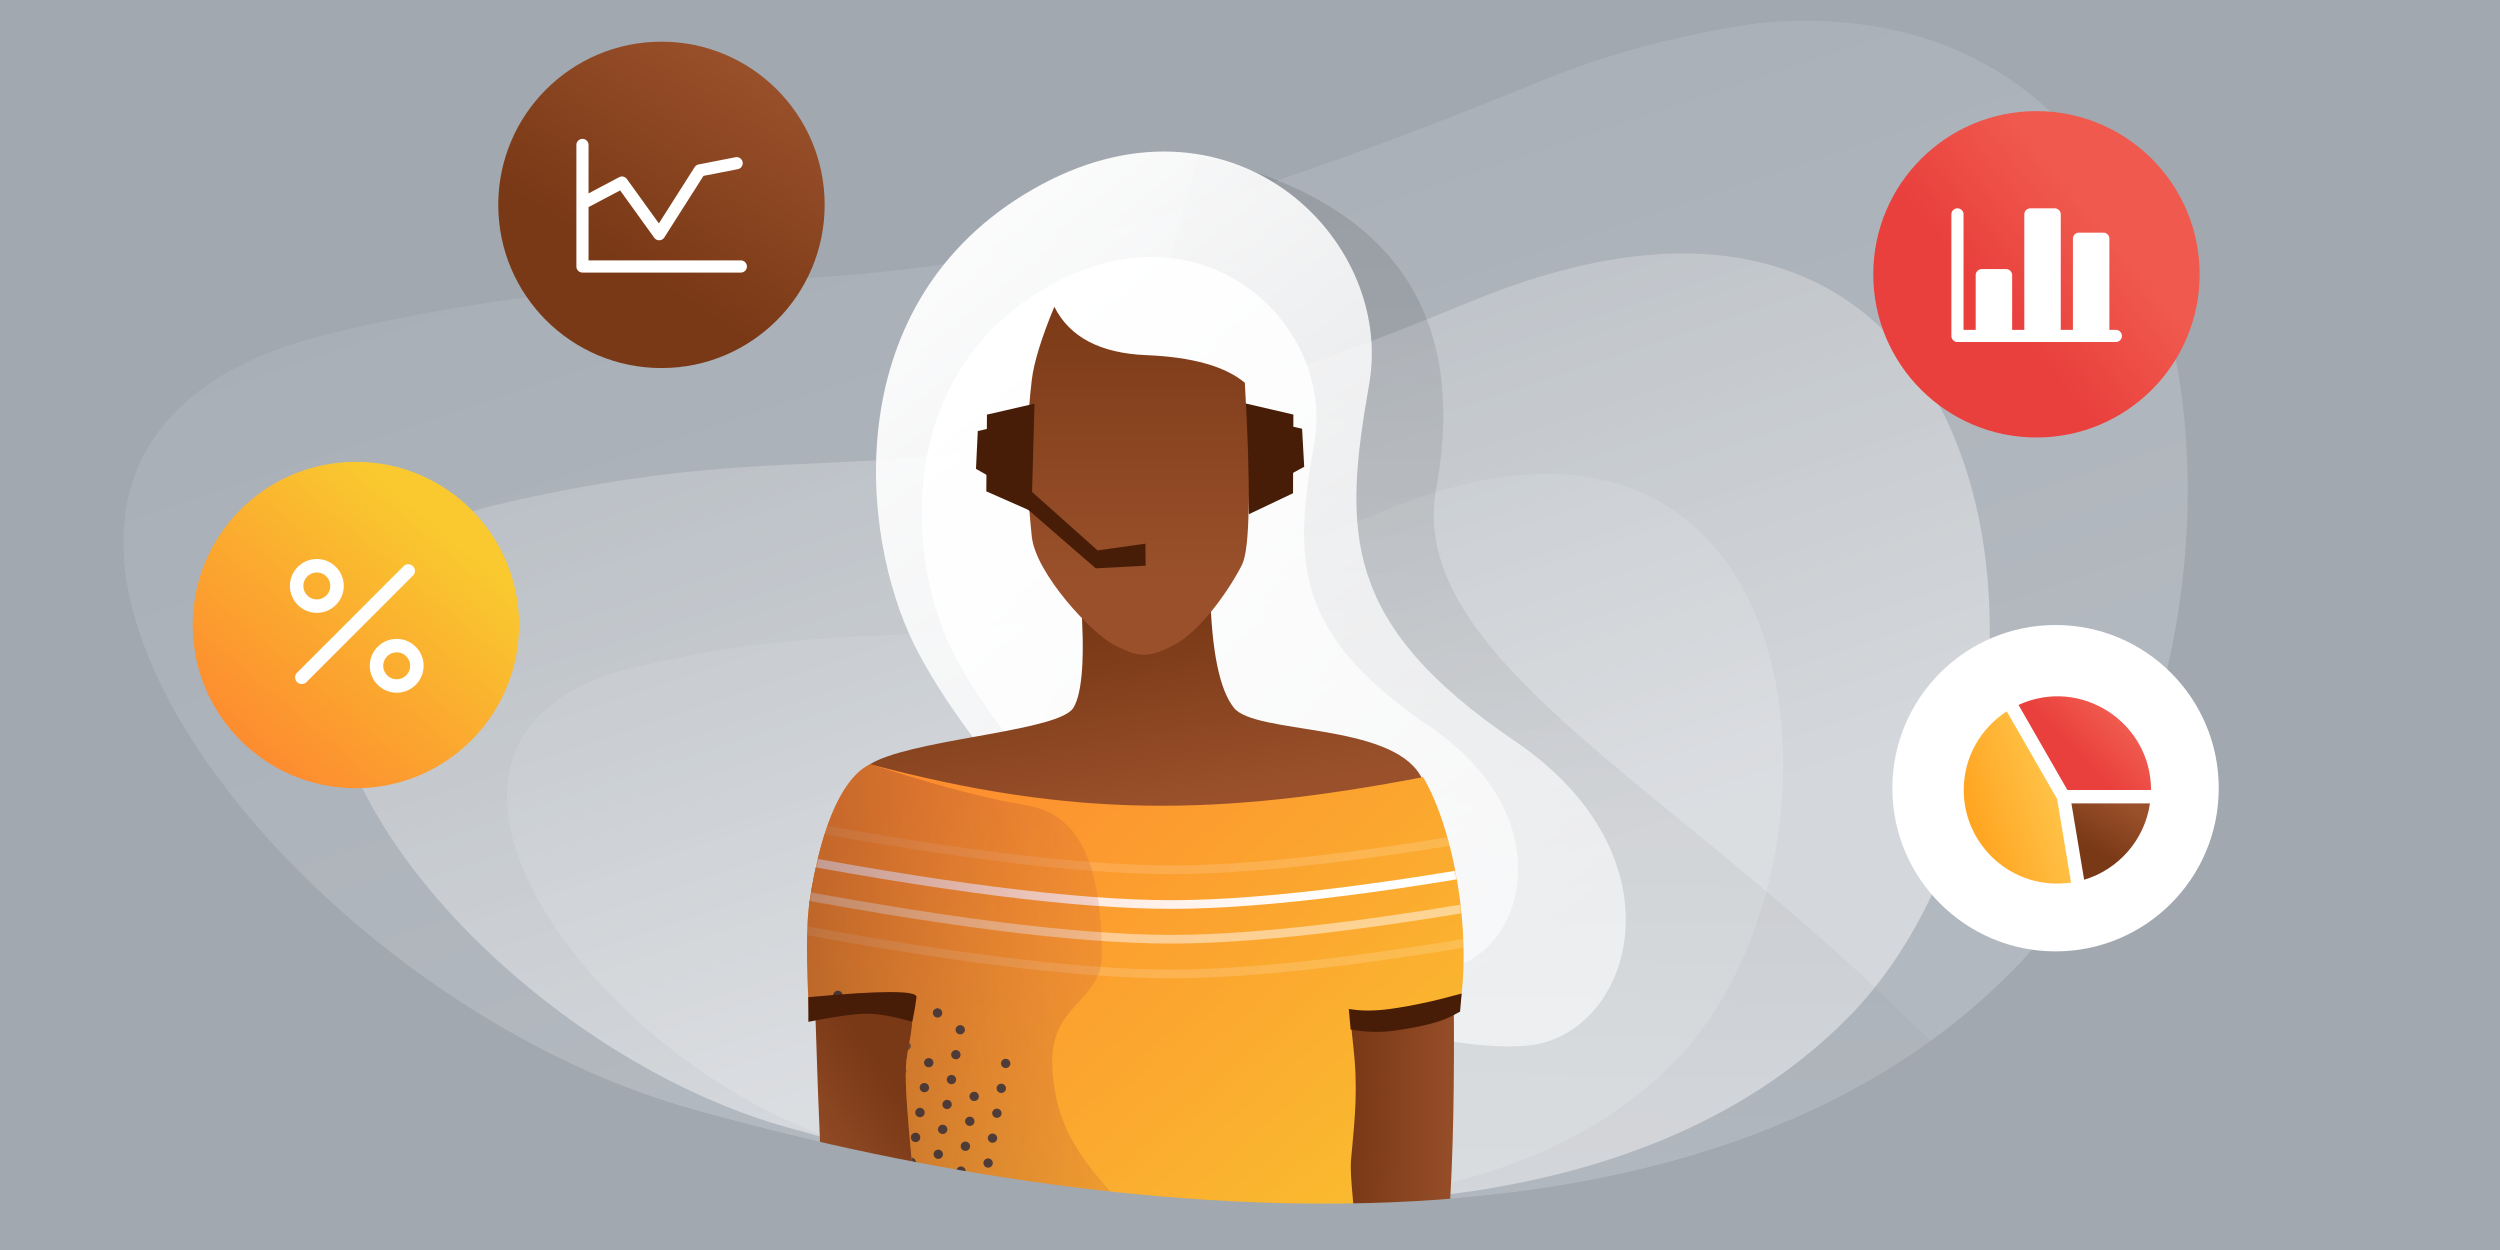 <?xml version="1.0" encoding="UTF-8"?><svg width="1440" height="720" xmlns="http://www.w3.org/2000/svg" xmlns:xlink="http://www.w3.org/1999/xlink"><defs><linearGradient x1="22.554%" y1="160.562%" x2="69.967%" y2="160.562%" id="i"><stop stop-color="#FFDFD0" offset="0%"/><stop stop-color="#FFF" offset="100%"/></linearGradient><linearGradient x1="52.353%" y1="76.676%" x2="7.887%" y2="-5.175%" id="a"><stop stop-color="#FFF" offset="0%"/><stop stop-color="#FFF" stop-opacity="0" offset="100%"/></linearGradient><linearGradient x1="-1.896%" y1="29.345%" x2="93.246%" y2="67.125%" id="c"><stop stop-color="#FFF" offset="0%"/><stop stop-color="#FFF" stop-opacity=".571" offset="100%"/></linearGradient><linearGradient x1="84.903%" y1="26.375%" x2="65.127%" y2="78.314%" id="d"><stop stop-color="#793816" offset="0%"/><stop stop-color="#9A512B" offset="100%"/></linearGradient><linearGradient x1="0%" y1="26.573%" x2="111.876%" y2="33.295%" id="e"><stop stop-color="#793816" offset="0%"/><stop stop-color="#9A512B" offset="100%"/></linearGradient><linearGradient x1="50%" y1="8.481%" x2="68.934%" y2="63.144%" id="f"><stop stop-color="#793816" offset="0%"/><stop stop-color="#9A512B" offset="100%"/></linearGradient><linearGradient x1="14.407%" y1="4.885%" x2="94.118%" y2="94.471%" id="h"><stop stop-color="#FD8D2F" offset="0%"/><stop stop-color="#F9C92F" offset="100%"/></linearGradient><linearGradient x1="0%" y1="74.22%" x2="80.107%" y2="31.814%" id="p"><stop stop-color="#FFA01B" offset="0%"/><stop stop-color="#FFC348" offset="100%"/></linearGradient><linearGradient x1="50%" y1="0%" x2="48.482%" y2="78.236%" id="b"><stop offset="0%"/><stop stop-opacity="0" offset="100%"/></linearGradient><linearGradient x1="-11.087%" y1="43.589%" x2="125.555%" y2="22.126%" id="k"><stop stop-color="#411B1B" offset="0%"/><stop stop-color="#F0594D" stop-opacity="0" offset="100%"/></linearGradient><linearGradient x1="65.127%" y1="-6.31%" x2="65.127%" y2="78.314%" id="l"><stop stop-color="#793816" offset="0%"/><stop stop-color="#9A512B" offset="100%"/></linearGradient><linearGradient x1="37.451%" y1="59.643%" x2="68.645%" y2="33.726%" id="n"><stop stop-color="#E9403D" offset="0%"/><stop stop-color="#F0594D" offset="100%"/></linearGradient><linearGradient x1="18.37%" y1="86.534%" x2="74.848%" y2="19.697%" id="o"><stop stop-color="#FD8D2F" offset="0%"/><stop stop-color="#F9C92F" offset="100%"/></linearGradient><linearGradient x1="50%" y1="75.746%" x2="89.923%" y2="12.411%" id="q"><stop stop-color="#793816" offset="0%"/><stop stop-color="#9A512B" offset="100%"/></linearGradient><circle id="m" cx="94" cy="94" r="94"/><path d="M37.272.21C154.55 31.367 238.193 30.142 355.723 7.621c17.876 30.635 28.01 88.687 21.178 132.22-4.784 1.902-18.226 7.325-40.879 10.51-4.303.605-11.575.605-21.817 0 1.057 9.735 1.743 16.49 2.059 20.264 1.886 22.576-.731 41.39-2.059 57.37-.858 10.33 2.425 31.258 2.059 38.386-2.124 41.336 7.196 76.236-2.059 81.8-61.687 37.093-172.714-6.102-247.21-10.749-4.29-.267 1.487-19.079 0-42.777-2.564-40.847-10.207-98.8-9.192-119.988.559-11.668 5.91-27.13 2.205-28.61-15.157-6.053-34.413-5.373-57.766 2.038-1.901-33.243-1.901-56.1 0-68.574C9.75 30.241 23.462 6.487 37.272.21z" id="g"/></defs><g fill="none" fill-rule="evenodd"><path fill="#FFF" d="M0 0h1440v720H0z"/><path fill="#A1A8B0" d="M-22 720h1486V0H-22z"/><path d="M192.357 191.516c-271.619 63.392-35.84 378.949 204.722 446.94 240.56 67.991 582.927 102.5 761.725-78.873C1337.6 378.209 1298.803-122.571 888.505 46.245c-410.297 168.815-424.529 81.88-696.148 145.271z" fill="url(#a)" opacity=".184" style="mix-blend-mode:soft-light"/><path d="M288.476 290.208c-218.17 50.923-28.787 304.414 164.436 359.033 193.223 54.618 468.219 82.34 611.832-63.36 143.614-145.7 112.45-547.983-217.109-412.372-329.558 135.612-340.99 65.776-559.159 116.7z" fill="url(#a)" opacity=".436" style="mix-blend-mode:soft-light"/><path d="M367.024 384.008c-167.918 39.199-22.156 234.33 126.561 276.373 148.717 42.044 360.372 63.384 470.907-48.772 110.534-112.156 86.548-421.823-167.102-317.433-253.65 104.39-262.448 50.632-430.366 89.832z" fill="url(#a)" opacity=".171" style="mix-blend-mode:soft-light"/><path d="M596.25 434.832L690.223 90c110.063 24.675 155.738 88.5 137.023 191.473-17.281 95.087 129.804 167.636 264.711 298.836 27.848 27.083 78.72 73.344 152.613 138.785L957 889.374H481l115.25-454.542z" fill="url(#b)" fill-rule="nonzero" opacity=".112" style="mix-blend-mode:soft-light"/><path d="M148.12 421.51C92.254 376.99 24.378 260.76 99.06 154.69c74.684-106.07 200.535-63.423 222.943 19.904 22.408 83.328 43.734 131.585 162.936 150.855 119.203 19.27 133.02 126.116 80.078 156.282-52.94 30.166-174.809 38.482-208.897 34.316-34.089-4.166-152.135-50.015-208.001-94.536z" fill="url(#c)" transform="rotate(25 450.06 1250.343)"/><path d="M163.352 406.829c-14.567-11.642-30.16-29.428-42.451-51.06-25.21-44.37-36.523-104.921 3.42-161.81 59.418-84.622 159.544-50.598 177.371 15.88 17.828 66.479 34.794 104.978 129.63 120.351 94.837 15.374 105.83 100.615 63.71 124.682-42.12 24.066-139.076 30.7-166.197 27.377-27.12-3.324-121.037-39.902-165.483-75.42z" fill="url(#c)" transform="rotate(25 428.06 1259.343)"/><path d="M58.617 544.997c3.766 123.607 8.615 191.735 14.546 204.385 5.931 12.65 21.542 9.858 46.832-8.375l-5.173-206.728-56.205 10.718z" fill="url(#d)" transform="translate(411 38)"/><path d="M366.57 544.735v193.458c19.308 29.659 34.393 29.659 45.255 0 10.861-29.658 15.69-98.43 14.484-206.315l-59.74 12.857z" fill="url(#e)" transform="translate(411 38)"/><path d="M55.016 482.652c7.058-46.407 20.114-73.94 39.17-82.6 28.583-12.99 105.35-17.266 113.147-30.433 5.198-8.778 6.6-29.806 4.209-63.084l74.532-2.776c.884 33.519 5.412 55.472 13.583 65.86 12.257 15.582 89.637 8.433 107.513 39.068 11.918 20.423 18.072 46.014 18.461 76.772l-370.615-2.807z" fill="url(#f)" transform="translate(411 38)"/><g transform="translate(464 440)"><mask id="j" fill="#fff"><use xlink:href="#g"/></mask><use fill="url(#h)" xlink:href="#g"/><path d="M-30 30.343C75.675 50.781 155.826 61 210.452 61c54.627 0 134.777-10.219 240.453-30.657" stroke="url(#i)" stroke-width="5" opacity=".4" mask="url(#j)"/><path d="M-30 50.343C75.675 70.781 155.826 81 210.452 81c54.627 0 134.777-10.219 240.453-30.657" stroke="url(#i)" stroke-width="5" mask="url(#j)"/><path d="M-30 70.343C75.675 90.781 155.826 101 210.452 101c54.627 0 134.777-10.219 240.453-30.657" stroke="#FFFBFA" stroke-width="5" opacity=".7" mask="url(#j)"/><path d="M-30 90.343C75.675 110.781 155.826 121 210.452 121c54.627 0 134.777-10.219 240.453-30.657" stroke="#FFF" stroke-width="5" opacity=".4" mask="url(#j)"/><g style="mix-blend-mode:overlay"><g style="mix-blend-mode:soft-light" fill="#3D3F3C" mask="url(#j)"><path d="M113.05 253.489a2.704 2.704 0 005.326.939 2.704 2.704 0 00-5.325-.94M110.522 267.831a2.704 2.704 0 005.325.94 2.704 2.704 0 00-5.325-.94M112.611 172.075a2.704 2.704 0 005.325.938 2.704 2.704 0 00-5.325-.938M110.082 186.417a2.704 2.704 0 005.325.94 2.704 2.704 0 00-5.325-.94M107.553 200.76a2.704 2.704 0 005.325.939 2.704 2.704 0 00-5.325-.94M105.024 215.102a2.704 2.704 0 005.325.94 2.704 2.704 0 00-5.325-.94M102.495 229.445a2.704 2.704 0 005.325.939 2.704 2.704 0 00-5.325-.94M99.966 243.787a2.704 2.704 0 005.325.94 2.704 2.704 0 00-5.325-.94M97.437 258.13a2.704 2.704 0 005.325.939 2.704 2.704 0 00-5.325-.939M94.908 272.473a2.704 2.704 0 005.325.939 2.704 2.704 0 00-5.325-.94M94.469 191.058a2.704 2.704 0 005.325.94 2.704 2.704 0 00-5.325-.94M91.94 205.4a2.704 2.704 0 005.325.94 2.704 2.704 0 00-5.325-.94M89.41 219.743a2.704 2.704 0 005.326.94 2.704 2.704 0 00-5.325-.94M86.882 234.086a2.704 2.704 0 005.325.939 2.704 2.704 0 00-5.325-.939M84.353 248.429a2.704 2.704 0 005.325.939 2.704 2.704 0 00-5.325-.94M81.824 262.771a2.704 2.704 0 005.325.94 2.704 2.704 0 00-5.325-.94M79.295 277.114a2.704 2.704 0 005.325.939 2.704 2.704 0 00-5.325-.94M86.442 152.672a2.704 2.704 0 005.325.939 2.704 2.704 0 00-5.325-.94M83.913 167.014a2.704 2.704 0 005.325.94 2.704 2.704 0 00-5.325-.94M81.384 181.357a2.704 2.704 0 005.325.939 2.704 2.704 0 00-5.325-.94M78.855 195.7a2.704 2.704 0 005.325.938 2.704 2.704 0 00-5.325-.939M76.326 210.042a2.704 2.704 0 005.325.939 2.704 2.704 0 00-5.325-.939M73.797 224.385a2.704 2.704 0 005.325.939 2.704 2.704 0 00-5.325-.94M71.268 238.727a2.704 2.704 0 005.325.94 2.704 2.704 0 00-5.325-.94M68.739 253.07a2.704 2.704 0 005.325.939 2.704 2.704 0 00-5.325-.94M66.21 267.412a2.704 2.704 0 005.325.94 2.704 2.704 0 00-5.325-.94M63.681 281.755a2.704 2.704 0 005.325.939 2.704 2.704 0 00-5.325-.94M73.357 142.97a2.704 2.704 0 005.325.94 2.704 2.704 0 00-5.325-.94M68.3 171.655a2.704 2.704 0 005.324.94 2.704 2.704 0 00-5.325-.94M65.77 185.998a2.704 2.704 0 005.325.939 2.704 2.704 0 00-5.325-.939M63.241 200.34a2.704 2.704 0 005.326.94 2.704 2.704 0 00-5.326-.94M60.712 214.683a2.704 2.704 0 005.326.94 2.704 2.704 0 00-5.326-.94M58.183 229.026a2.704 2.704 0 005.326.939 2.704 2.704 0 00-5.326-.94M55.654 243.368a2.704 2.704 0 005.326.94 2.704 2.704 0 00-5.326-.94M53.125 257.71a2.704 2.704 0 005.326.94 2.704 2.704 0 00-5.326-.94M50.596 272.053a2.704 2.704 0 005.326.94 2.704 2.704 0 00-5.326-.94M55.215 161.954a2.704 2.704 0 005.325.939 2.704 2.704 0 00-5.325-.939M52.686 176.297a2.704 2.704 0 005.325.939 2.704 2.704 0 00-5.325-.94M50.157 190.64a2.704 2.704 0 005.325.938 2.704 2.704 0 00-5.325-.939M47.628 204.982a2.704 2.704 0 005.325.939 2.704 2.704 0 00-5.325-.94M45.099 219.324a2.704 2.704 0 005.325.94 2.704 2.704 0 00-5.325-.94M42.57 233.667a2.704 2.704 0 005.325.939 2.704 2.704 0 00-5.325-.94M40.04 248.01a2.704 2.704 0 005.326.938 2.704 2.704 0 00-5.325-.939M37.512 262.352a2.704 2.704 0 005.325.939 2.704 2.704 0 00-5.325-.939M34.983 276.695a2.704 2.704 0 005.325.939 2.704 2.704 0 00-5.325-.94M44.66 137.91a2.704 2.704 0 005.324.939 2.704 2.704 0 00-5.325-.939M42.13 152.253a2.704 2.704 0 005.325.939 2.704 2.704 0 00-5.325-.94M39.601 166.595a2.704 2.704 0 005.325.94 2.704 2.704 0 00-5.325-.94M37.072 180.938a2.704 2.704 0 005.325.939 2.704 2.704 0 00-5.325-.94M34.543 195.28a2.704 2.704 0 005.325.94 2.704 2.704 0 00-5.325-.94M32.014 209.623a2.704 2.704 0 005.325.939 2.704 2.704 0 00-5.325-.94M29.485 223.966a2.704 2.704 0 005.325.938 2.704 2.704 0 00-5.325-.938M26.956 238.308a2.704 2.704 0 005.325.939 2.704 2.704 0 00-5.325-.939M24.427 252.65a2.704 2.704 0 005.325.94 2.704 2.704 0 00-5.325-.94M21.898 266.993a2.704 2.704 0 005.325.94 2.704 2.704 0 00-5.325-.94M19.37 281.336a2.704 2.704 0 005.324.939 2.704 2.704 0 00-5.325-.94M29.046 142.551a2.704 2.704 0 005.325.94 2.704 2.704 0 00-5.325-.94M26.517 156.894a2.704 2.704 0 005.325.939 2.704 2.704 0 00-5.325-.94M23.988 171.236a2.704 2.704 0 005.325.94 2.704 2.704 0 00-5.325-.94M21.459 185.579a2.704 2.704 0 005.325.939 2.704 2.704 0 00-5.325-.94M18.93 199.922a2.704 2.704 0 005.325.938 2.704 2.704 0 00-5.325-.938M16.4 214.264a2.704 2.704 0 005.326.939 2.704 2.704 0 00-5.325-.939M13.872 228.607a2.704 2.704 0 005.325.939 2.704 2.704 0 00-5.325-.94M11.343 242.95a2.704 2.704 0 005.325.938 2.704 2.704 0 00-5.325-.939M8.814 257.292a2.704 2.704 0 005.325.939 2.704 2.704 0 00-5.325-.94M6.285 271.634a2.704 2.704 0 005.325.94 2.704 2.704 0 00-5.325-.94M15.961 132.85a2.704 2.704 0 005.325.939 2.704 2.704 0 00-5.325-.94M13.432 147.192a2.704 2.704 0 005.325.94 2.704 2.704 0 00-5.325-.94M10.903 161.535a2.704 2.704 0 005.325.939 2.704 2.704 0 00-5.325-.94M8.374 175.878a2.704 2.704 0 005.325.938 2.704 2.704 0 00-5.325-.938M5.845 190.22a2.704 2.704 0 005.325.939 2.704 2.704 0 00-5.325-.939M3.316 204.563a2.704 2.704 0 005.325.939 2.704 2.704 0 00-5.325-.94M-1.742 233.248a2.704 2.704 0 005.325.939 2.704 2.704 0 00-5.325-.94M-4.27 247.59a2.704 2.704 0 005.324.94 2.704 2.704 0 00-5.325-.94M-6.8 261.933a2.704 2.704 0 005.325.939 2.704 2.704 0 00-5.325-.939M-7.24 180.519a2.704 2.704 0 005.326.939 2.704 2.704 0 00-5.325-.94M-9.768 194.861a2.704 2.704 0 005.325.94 2.704 2.704 0 00-5.325-.94M-17.355 237.889a2.704 2.704 0 005.325.939 2.704 2.704 0 00-5.325-.939"/></g></g></g><path d="M90.272 402.21c6.426 1.707 51.346 17.243 89.033 23.47 19.4 3.206 44.328 15.129 44.328 86.476 0 27.13-30.353 27.852-28.492 64.501 2.147 42.299 23.737 58.693 44.078 84.89 40.148 51.707-44.728 82.522-119.224 77.875-4.29-.267 1.487-19.079 0-42.777-2.564-40.847-10.207-98.8-9.192-119.988.559-11.668 5.91-27.13 2.205-28.61-15.157-6.053-34.413-5.373-57.766 2.038-1.901-33.243-1.901-56.1 0-68.574 7.508-49.27 21.22-73.024 35.03-79.301z" fill="url(#k)" opacity=".413" style="mix-blend-mode:overlay" transform="translate(411 38)"/><g fill="#481D07" fill-rule="nonzero"><path d="M716.797 232.235l28.191 6.56-.204 45.301-25.468 12.107z"/><path d="M743.84 245.539l6.155 1.42 1.23 21.893-7.19 3.924z"/></g><path d="M196.3 138.696c-7.426 17.906-11.754 31.94-12.984 42.104-5.23 43.208-1.046 79.784 0 90.225 2.122 21.188 34.871 56.408 47.94 62.75 13.07 6.34 17.734 7.944 33.493 0 15.759-7.945 32.687-32.678 39.61-46.4 4.615-9.149 5.17-44.117 1.664-104.906-11.397-9.52-30.34-14.825-56.825-15.916-26.487-1.091-44.12-10.377-52.898-27.857z" fill="url(#l)" transform="translate(411 38)"/><path fill="#481D07" fill-rule="nonzero" d="M595.872 232.502l-27.38 6.322-.38 44.201 26.052 11.481z"/><path fill="#481D07" fill-rule="nonzero" d="M569.14 246.91l-5.939 1.37-1.036 21.781 6.977 3.956zM588.696 290.546l42.445 36.82 28.761-1.528-.148-12.678-27.539 3.872-41.707-37.21zM465.613 588.574v-14.192c42.014-3.935 62.78-3.935 62.3 0-.48 3.936-1.289 8.667-2.424 14.192-10.55-3.104-19.29-4.656-26.223-4.656s-18.15 1.552-33.653 4.656zM777.974 592.982c9.132 1.66 17.72 1.855 25.765.584 5.876-.928 16.338-2.3 26.646-5.782 2.536-.856 6.072-2.556 10.605-5.1l.92-10.405c-8.049 2.158-13.94 3.661-17.677 4.511-9.206 2.094-17.747 3.574-23.416 4.347-9.119 1.242-17.088 1.242-23.906 0l1.063 11.845z"/><g><use fill="url(#n)" xlink:href="#m" transform="translate(1079 64)"/><path d="M1218.717 190H1215v-52.5c0-1.932-1.568-3.5-3.5-3.5h-14a3.497 3.497 0 00-3.5 3.5V190h-7v-66.5c0-1.932-1.568-3.5-3.5-3.5h-14a3.497 3.497 0 00-3.5 3.5V190h-7v-31.5c0-1.932-1.568-3.5-3.5-3.5h-14a3.497 3.497 0 00-3.5 3.5V190h-7v-66.5c0-1.932-1.568-3.5-3.5-3.5a3.497 3.497 0 00-3.5 3.5v70c0 1.932 1.561 3.5 3.5 3.5h91.217c1.932 0 3.5-1.568 3.5-3.5s-1.568-3.5-3.5-3.5" fill="#FFF"/></g><g transform="translate(111 266)"><circle fill="url(#o)" fill-rule="nonzero" cx="94" cy="94" r="94"/><g fill="#FFF"><path d="M60.121 126.879a3.836 3.836 0 010-5.42l61.337-61.338a3.836 3.836 0 015.42 0 3.836 3.836 0 010 5.42L65.543 126.88a3.836 3.836 0 01-5.42 0M71.5 63.75c-4.278 0-7.75 3.48-7.75 7.75s3.472 7.75 7.75 7.75c4.278 0 7.75-3.48 7.75-7.75s-3.472-7.75-7.75-7.75m0 23.25C62.952 87 56 80.048 56 71.5S62.952 56 71.5 56 87 62.952 87 71.5 80.048 87 71.5 87M117.5 109.75c-4.278 0-7.75 3.48-7.75 7.75s3.472 7.75 7.75 7.75c4.278 0 7.75-3.48 7.75-7.75s-3.472-7.75-7.75-7.75m0 23.25c-8.548 0-15.5-6.952-15.5-15.5s6.952-15.5 15.5-15.5 15.5 6.952 15.5 15.5-6.952 15.5-15.5 15.5"/></g></g><g transform="translate(1090 360)"><circle fill="#FFF" cx="94" cy="94" r="94"/><path d="M59.815 54.05H108c0-38.974-40.478-65.471-76.339-49.016L59.815 54.05z" fill="url(#n)" transform="translate(41 41)"/><path d="M53.9 59.221L24.89 8.724C10.009 18.343.098 35.052.098 54.05c0 32.107 28.37 58.188 61.826 53.31L53.9 59.22z" fill="url(#p)" transform="translate(41 41)"/><path d="M62.134 61.758l7.33 43.968c19.86-5.926 34.897-23.02 37.918-43.968H62.134z" fill="url(#q)" transform="translate(41 41)"/></g><g transform="translate(287 24)"><circle fill="url(#q)" cx="94" cy="94" r="94"/><path d="M52 59.5c0-1.932-1.568-3.5-3.5-3.5a3.501 3.501 0 00-3.5 3.5v70c0 1.932 1.568 3.5 3.5 3.5h91.217c1.939 0 3.5-1.568 3.5-3.5s-1.561-3.5-3.5-3.5H52V95.291l18.193-9.611 19.656 27.272c1.435 1.995 4.459 1.932 5.789-.168l22.568-35.476 19.775-3.871a3.502 3.502 0 002.765-4.109c-.371-1.904-2.254-3.122-4.102-2.765l-21.252 4.165a3.505 3.505 0 00-2.289 1.561l-20.594 32.382-18.424-25.55a3.473 3.473 0 00-4.466-1.05L52 87.381V59.5z" fill="#FFF"/></g><path d="M0 720V0h1486v720H0zm192.357-528.484c-271.619 63.392-35.84 378.949 204.722 446.94 240.56 67.991 582.927 102.5 761.725-78.873 3.43-3.48 91.743-3.884 95.294-7.628 108.52-114.42 184.041-351.94 101.343-472.485-55.667-81.145-305.03-99.84-466.936-33.225C633.82 151.035 465.982 7.174 360.223 12c-36.283 1.656-100.029 36.757-131.77 71-24.789 26.743 9.078 97.974-36.096 108.516z" fill="#A1A8B0"/></g></svg>